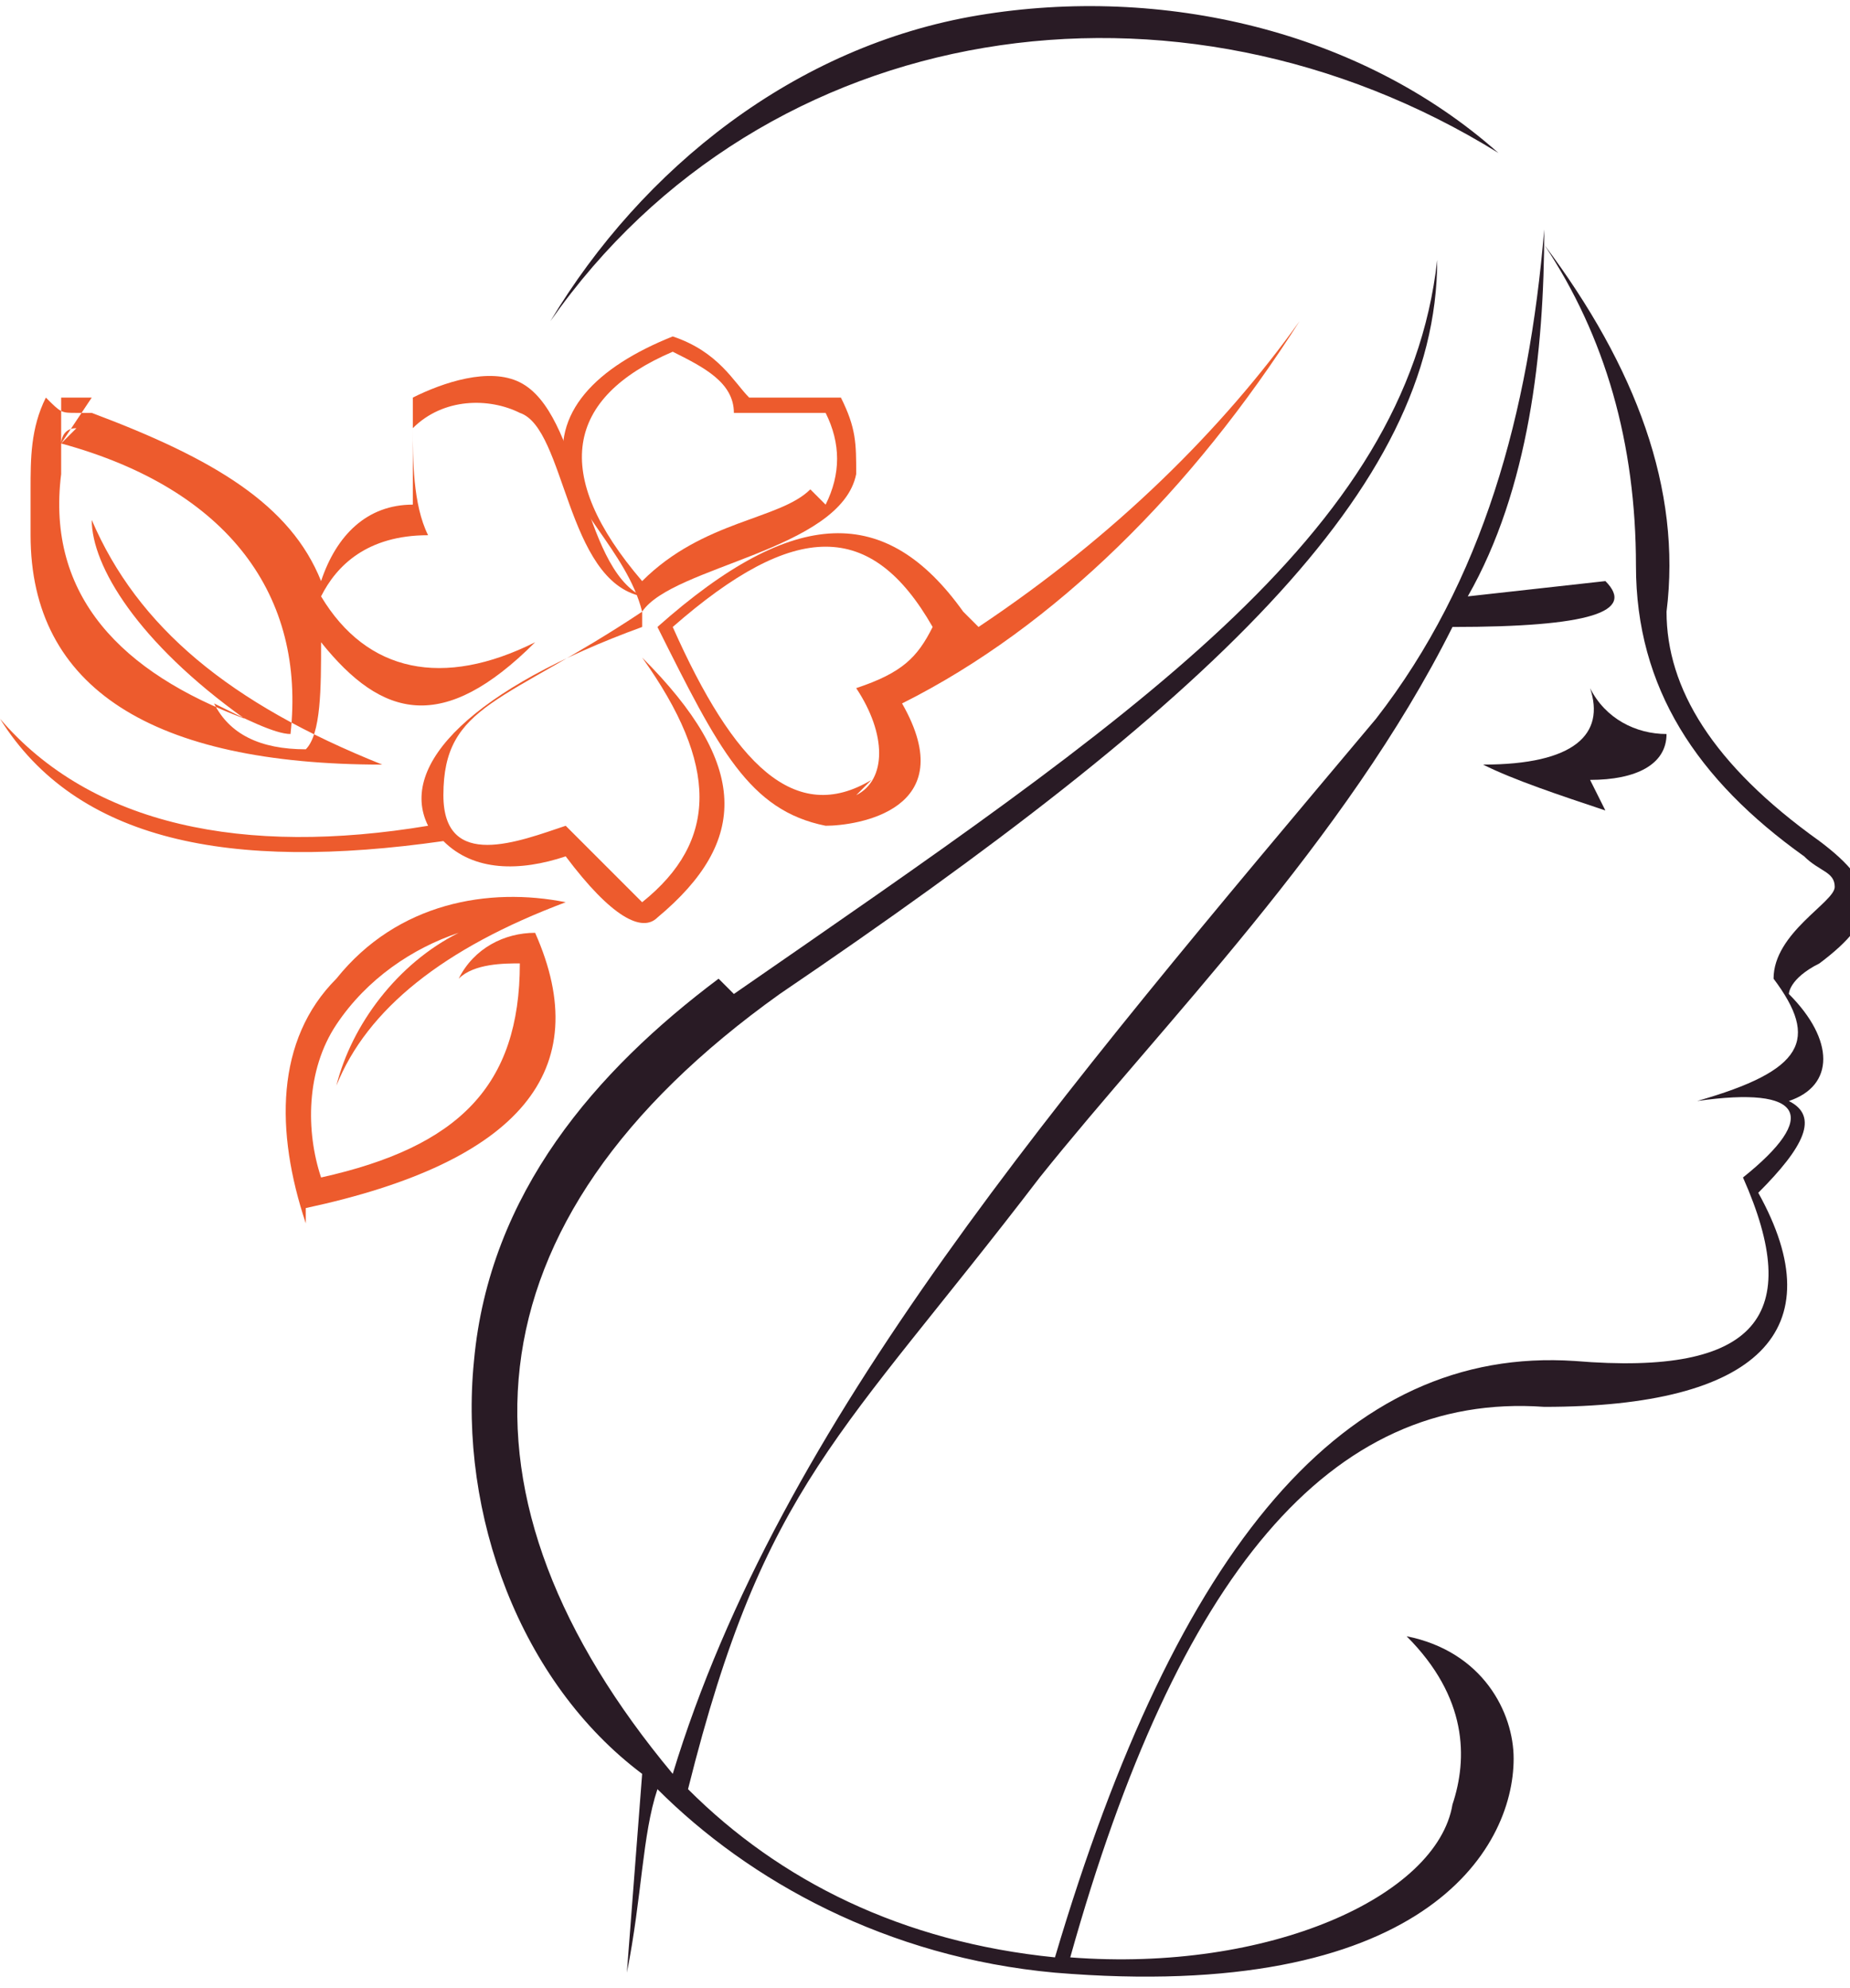 <?xml version="1.0" encoding="UTF-8" standalone="no"?><svg xmlns="http://www.w3.org/2000/svg" clip-rule="evenodd" fill="#000000" fill-rule="evenodd" height="1.3" image-rendering="optimizeQuality" shape-rendering="geometricPrecision" text-rendering="geometricPrecision" viewBox="0 0 1.21 1.3" width="1.21"><g><path d="M0.04 0.29c0.11,0.03 0.16,0.1 0.15,0.19 -0.01,0 -0.03,-0.01 -0.05,-0.02 0.01,0.02 0.03,0.03 0.06,0.03 0.01,-0.01 0.01,-0.04 0.01,-0.07 0.04,0.05 0.08,0.06 0.14,0 -0.06,0.03 -0.11,0.02 -0.14,-0.03 0.01,-0.02 0.03,-0.04 0.07,-0.04 -0.01,-0.02 -0.01,-0.05 -0.01,-0.07 0.02,-0.02 0.05,-0.02 0.07,-0.01 0.03,0.01 0.03,0.11 0.08,0.12 -0.04,-0.02 -0.04,-0.12 -0.08,-0.14 -0.02,-0.01 -0.05,-0 -0.07,0.01l0 0.07c-0.03,0 -0.05,0.02 -0.06,0.05 -0.02,-0.05 -0.07,-0.08 -0.15,-0.11 -0,-0 -0.01,-0 -0.01,-0 -0.01,-0 -0.01,-0 -0.02,-0.01 -0.01,0.02 -0.01,0.04 -0.01,0.06 -0,0.01 -0,0.02 -0,0.03 0,0.1 0.08,0.15 0.23,0.15 -0.1,-0.04 -0.16,-0.09 -0.19,-0.16 -0,0.03 0.03,0.08 0.1,0.13 -0.08,-0.03 -0.13,-0.08 -0.12,-0.16 0,-0.01 0,-0.02 0,-0.03 0,-0.01 0,-0.01 0,-0.02 0,0 0,0 0.01,0 0,0 0.01,0 0.01,0zm0.01 -0.01l-0.01 0.01c0,-0 0,-0.01 0.01,-0.01z" fill="#ed5b2d"/><path d="M0.42 0.41c-0.11,0.04 -0.16,0.09 -0.14,0.13 -0.12,0.02 -0.22,-0 -0.28,-0.07 0.05,0.08 0.15,0.1 0.29,0.08 0.02,0.02 0.05,0.02 0.08,0.01 0.03,0.04 0.05,0.05 0.06,0.04 0.06,-0.05 0.06,-0.1 -0.01,-0.17 0.05,0.07 0.05,0.12 0,0.16 -0.01,-0.01 -0.03,-0.03 -0.05,-0.05 -0.03,0.01 -0.08,0.03 -0.08,-0.02 0,-0.06 0.04,-0.06 0.13,-0.12z" fill="#ed5b2d"/><path d="M0.37 0.3c0,0.03 0.04,0.06 0.05,0.1 0.02,-0.03 0.13,-0.04 0.14,-0.09 0,-0.02 -0,-0.03 -0.01,-0.05l-0.06 -0c-0.01,-0.01 -0.02,-0.03 -0.05,-0.04 -0.05,0.02 -0.08,0.05 -0.07,0.09zm0.16 0.02c-0.02,0.02 -0.07,0.02 -0.11,0.06 -0.06,-0.07 -0.05,-0.12 0.02,-0.15 0.02,0.01 0.04,0.02 0.04,0.04l0.06 0c0.01,0.02 0.01,0.04 -0,0.06z" fill="#ed5b2d"/><path d="M0.63 0.4c-0.05,-0.07 -0.11,-0.07 -0.2,0.01 0.04,0.08 0.06,0.12 0.11,0.13 0.02,0 0.09,-0.01 0.05,-0.08 0.1,-0.05 0.19,-0.14 0.26,-0.25 -0.05,0.07 -0.12,0.14 -0.21,0.2zm-0.06 0.11c-0.05,0.03 -0.09,-0.01 -0.13,-0.1 0.08,-0.07 0.13,-0.07 0.17,-0 -0.01,0.02 -0.02,0.03 -0.05,0.04 0.02,0.03 0.02,0.06 0,0.07z" fill="#ed5b2d"/><path d="M0.36 0.21c0.14,-0.2 0.41,-0.24 0.62,-0.11 -0.09,-0.08 -0.22,-0.11 -0.34,-0.09 -0.12,0.02 -0.22,0.1 -0.28,0.2z" fill="#291b25"/><path d="M0.2 0.79c0.14,-0.03 0.19,-0.09 0.15,-0.18 -0.02,0 -0.04,0.01 -0.05,0.03 0.01,-0.01 0.03,-0.01 0.04,-0.01 0,0.08 -0.04,0.12 -0.13,0.14 -0.01,-0.03 -0.01,-0.07 0.01,-0.1 0.02,-0.03 0.05,-0.05 0.08,-0.06 -0.04,0.02 -0.07,0.06 -0.08,0.1 0.02,-0.05 0.07,-0.09 0.15,-0.12 -0.05,-0.01 -0.11,0 -0.15,0.05 -0.04,0.04 -0.04,0.1 -0.02,0.16z" fill="#ed5b2d"/><path d="M0.47 0.64c-0.08,0.06 -0.15,0.14 -0.16,0.25 -0.01,0.1 0.03,0.21 0.11,0.27l-0.01 0.13c0.01,-0.05 0.01,-0.09 0.02,-0.12 0.06,0.06 0.15,0.11 0.26,0.12 0.24,0.02 0.3,-0.08 0.3,-0.14 -0,-0.03 -0.02,-0.07 -0.07,-0.08 0.04,0.04 0.04,0.08 0.03,0.11 -0.01,0.06 -0.12,0.11 -0.25,0.1 0.07,-0.25 0.17,-0.37 0.31,-0.36 0.14,0 0.19,-0.05 0.14,-0.14 0.03,-0.03 0.04,-0.05 0.02,-0.06 0.03,-0.01 0.03,-0.04 0,-0.07 0,0 0,-0.01 0.02,-0.02 0.04,-0.03 0.04,-0.05 0,-0.08 -0.07,-0.05 -0.1,-0.1 -0.1,-0.15 0.01,-0.08 -0.02,-0.16 -0.08,-0.24 0.04,0.06 0.06,0.13 0.06,0.21 -0,0.08 0.04,0.14 0.11,0.19 0.01,0.01 0.02,0.01 0.02,0.02 -0,0.01 -0.04,0.03 -0.04,0.06 0.03,0.04 0.02,0.06 -0.05,0.08 0.07,-0.01 0.08,0.01 0.03,0.05 0.04,0.09 0.01,0.13 -0.11,0.12 -0.15,-0.01 -0.26,0.12 -0.34,0.39 -0.1,-0.01 -0.18,-0.05 -0.24,-0.11 0.05,-0.2 0.1,-0.23 0.23,-0.4 0.08,-0.1 0.2,-0.22 0.27,-0.36 0.09,-0 0.12,-0.01 0.1,-0.03l-0.09 0.01c0.04,-0.07 0.05,-0.16 0.05,-0.24 -0.01,0.12 -0.04,0.23 -0.11,0.32 -0.21,0.25 -0.39,0.46 -0.46,0.69 -0.15,-0.18 -0.14,-0.36 0.07,-0.51 0.28,-0.19 0.43,-0.33 0.43,-0.48 -0.02,0.18 -0.2,0.3 -0.46,0.48z" fill="#291b25"/><path d="M0.97 0.5c0.02,0.01 0.05,0.02 0.08,0.03l-0.01 -0.02c0.03,-0 0.05,-0.01 0.05,-0.03 -0.02,0 -0.04,-0.01 -0.05,-0.03 0.01,0.03 -0.01,0.05 -0.07,0.05z" fill="#291b25"/></g></svg>